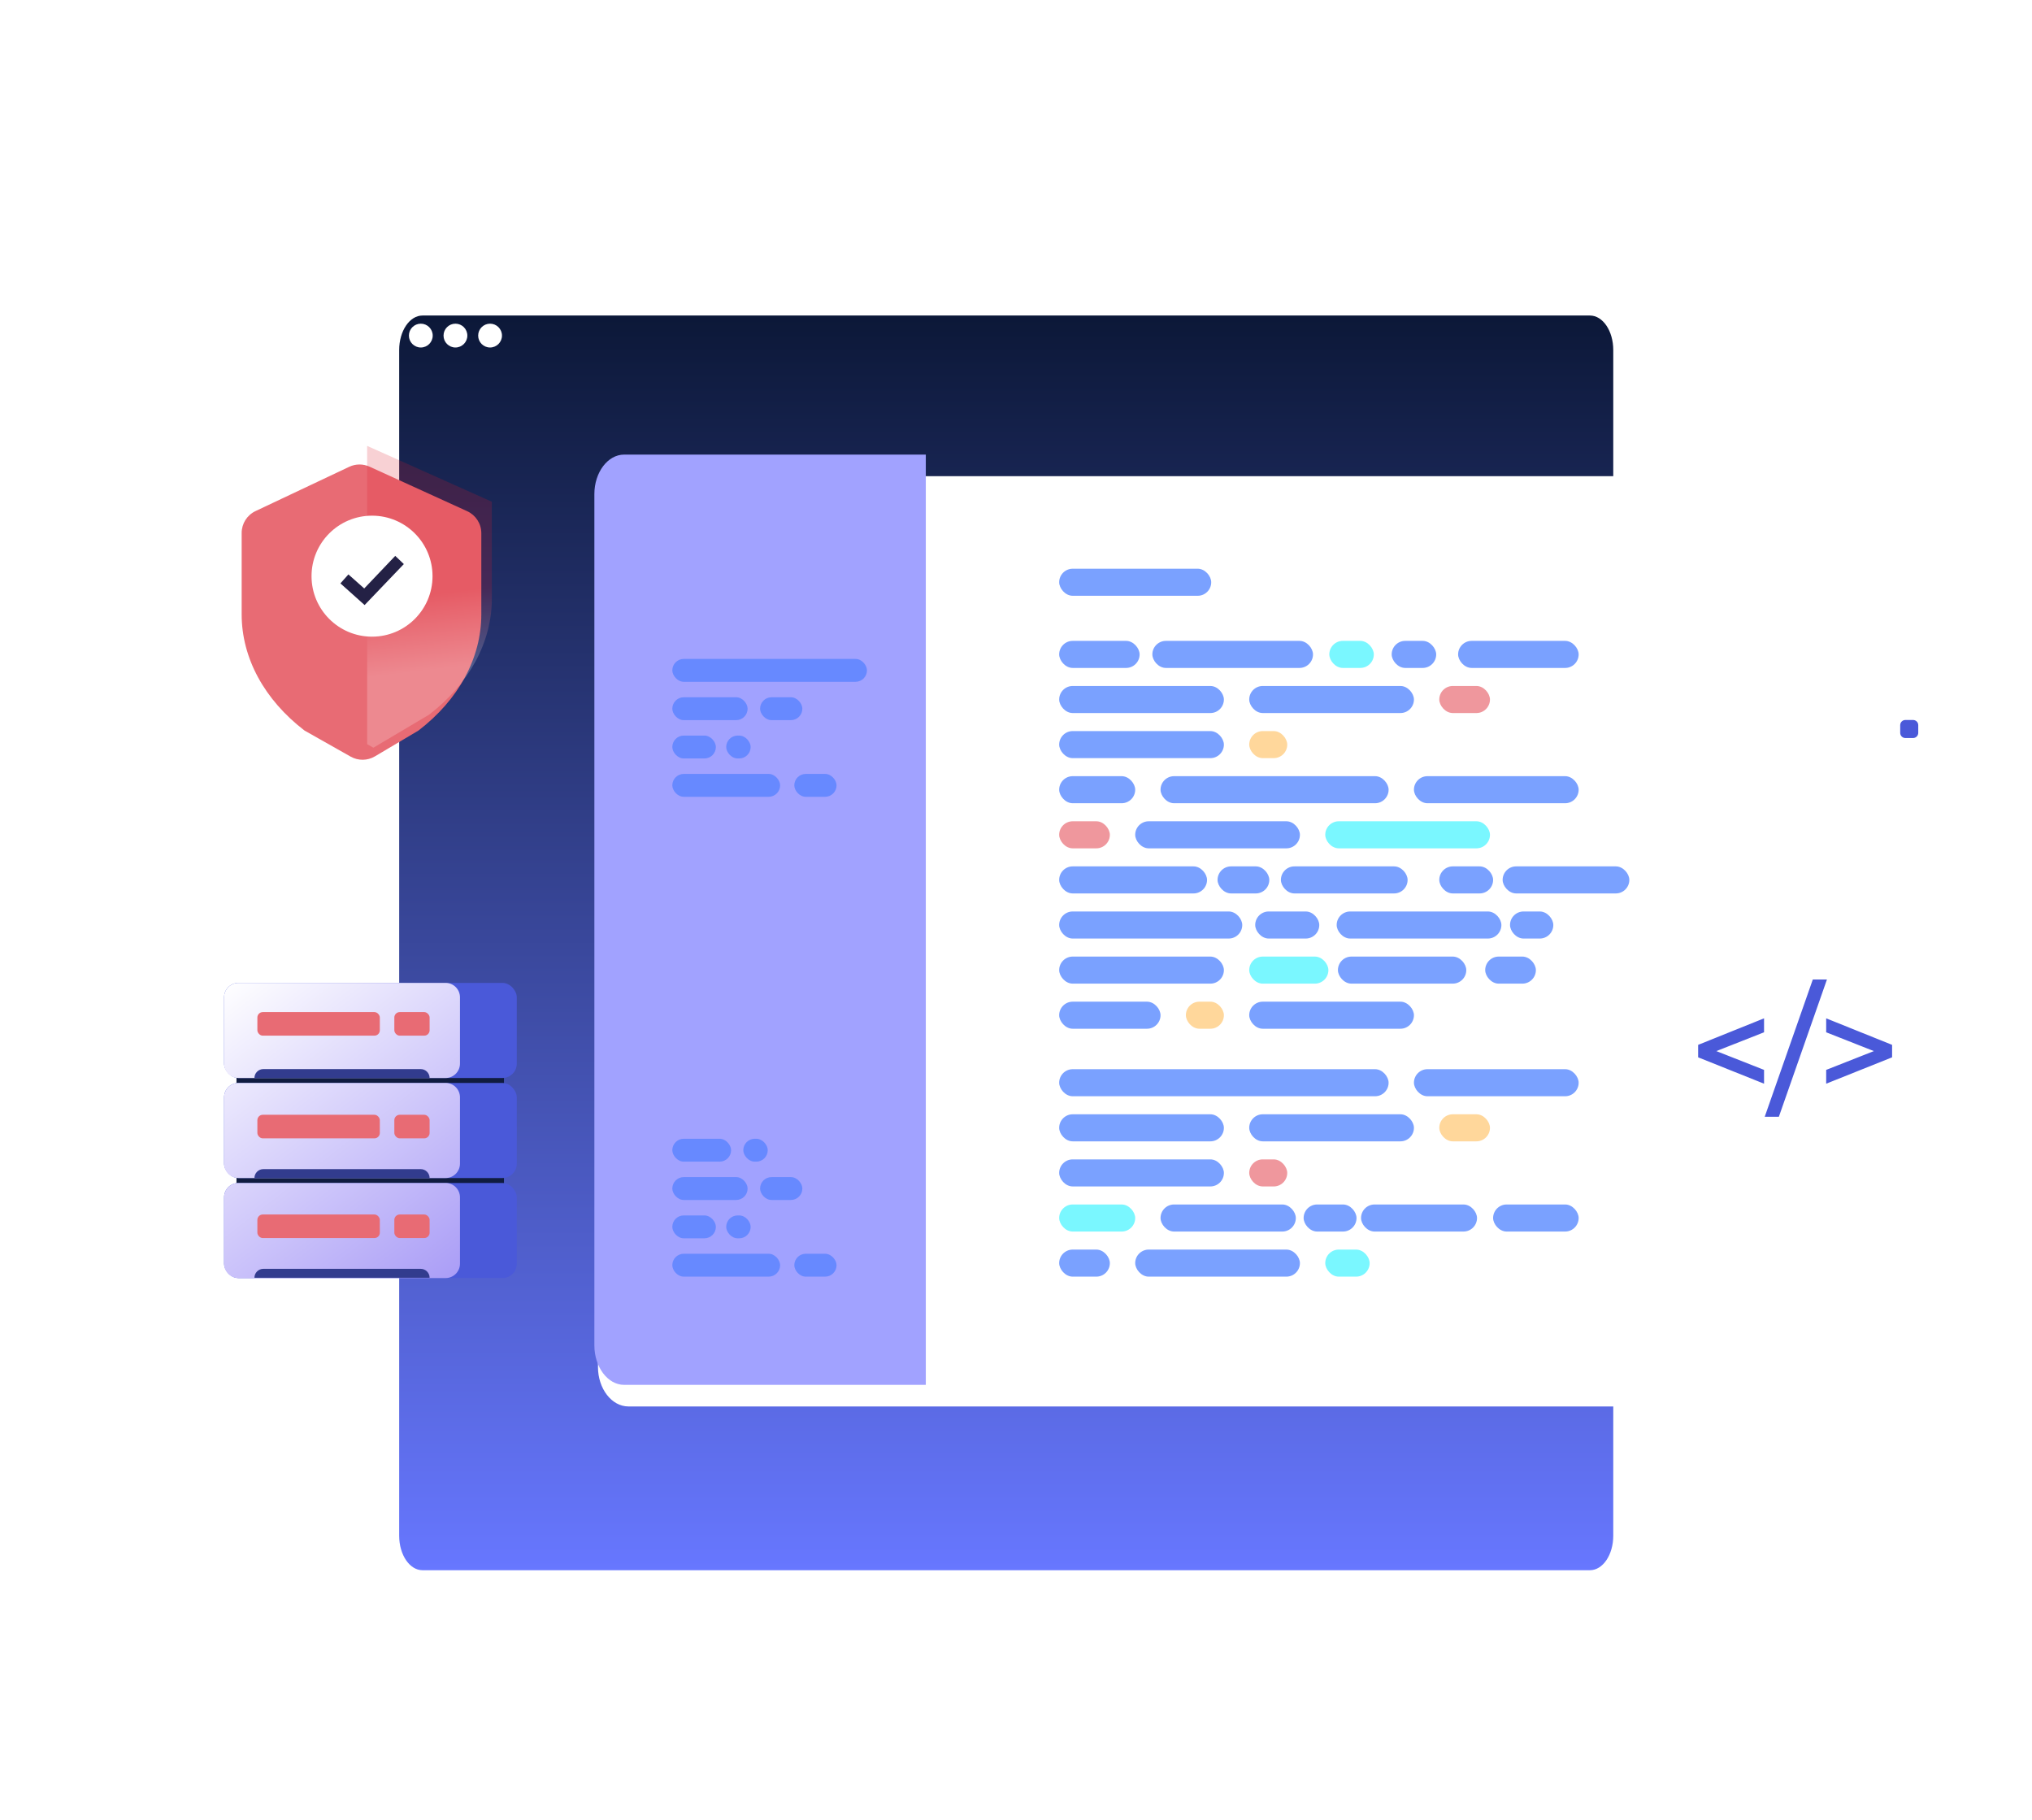 <svg width="555" height="497" viewBox="0 0 555 497" fill="none" xmlns="http://www.w3.org/2000/svg">
<g opacity="0.3">
<path d="M225.618 337.673C224.819 337.673 224.171 337.025 224.171 336.225C224.171 335.425 224.819 334.777 225.618 334.777C226.418 334.777 227.066 335.425 227.066 336.225C227.066 337.025 226.418 337.673 225.618 337.673Z" fill="white"/>
<path d="M211.141 337.672C210.342 337.672 209.693 337.024 209.693 336.224C209.693 335.425 210.342 334.776 211.141 334.776C211.941 334.776 212.589 335.425 212.589 336.224C212.589 337.024 211.941 337.672 211.141 337.672Z" fill="white"/>
<path d="M196.662 337.672C195.862 337.672 195.214 337.024 195.214 336.224C195.214 335.425 195.862 334.776 196.662 334.776C197.461 334.776 198.11 335.425 198.11 336.224C198.11 337.024 197.461 337.672 196.662 337.672Z" fill="white"/>
<path d="M182.182 337.672C181.382 337.672 180.734 337.024 180.734 336.224C180.734 335.425 181.382 334.776 182.182 334.776C182.981 334.776 183.63 335.425 183.63 336.224C183.63 337.024 182.981 337.672 182.182 337.672Z" fill="white"/>
<path d="M167.699 337.672C166.899 337.672 166.251 337.024 166.251 336.224C166.251 335.425 166.899 334.776 167.699 334.776C168.498 334.776 169.147 335.425 169.147 336.224C169.147 337.024 168.498 337.672 167.699 337.672Z" fill="white"/>
<path d="M153.22 337.672C152.421 337.672 151.772 337.024 151.772 336.224C151.772 335.425 152.421 334.776 153.22 334.776C154.02 334.776 154.668 335.425 154.668 336.224C154.668 337.024 154.02 337.672 153.22 337.672Z" fill="white"/>
<path d="M138.741 337.672C137.941 337.672 137.293 337.024 137.293 336.224C137.293 335.425 137.941 334.776 138.741 334.776C139.541 334.776 140.189 335.425 140.189 336.224C140.189 337.024 139.541 337.672 138.741 337.672Z" fill="white"/>
<path d="M124.262 337.672C123.463 337.672 122.815 337.024 122.815 336.224C122.815 335.425 123.463 334.776 124.262 334.776C125.062 334.776 125.71 335.425 125.71 336.224C125.71 337.024 125.062 337.672 124.262 337.672Z" fill="white"/>
<path d="M109.783 337.672C108.983 337.672 108.335 337.024 108.335 336.224C108.335 335.425 108.983 334.776 109.783 334.776C110.583 334.776 111.231 335.425 111.231 336.224C111.231 337.024 110.583 337.672 109.783 337.672Z" fill="white"/>
<path d="M95.303 337.672C94.503 337.672 93.855 337.024 93.855 336.224C93.855 335.425 94.503 334.776 95.303 334.776C96.102 334.776 96.751 335.425 96.751 336.224C96.751 337.024 96.102 337.672 95.303 337.672Z" fill="white"/>
<path d="M80.823 337.672C80.023 337.672 79.375 337.024 79.375 336.224C79.375 335.425 80.023 334.776 80.823 334.776C81.623 334.776 82.271 335.425 82.271 336.224C82.271 337.024 81.623 337.672 80.823 337.672Z" fill="white"/>
<path d="M66.344 337.672C65.545 337.672 64.897 337.024 64.897 336.224C64.897 335.425 65.545 334.776 66.344 334.776C67.144 334.776 67.793 335.425 67.793 336.224C67.793 337.024 67.144 337.672 66.344 337.672Z" fill="white"/>
<path d="M51.862 337.672C51.062 337.672 50.414 337.024 50.414 336.224C50.414 335.425 51.062 334.776 51.862 334.776C52.661 334.776 53.31 335.425 53.31 336.224C53.31 337.024 52.661 337.672 51.862 337.672Z" fill="white"/>
<path d="M37.385 337.672C36.586 337.672 35.937 337.024 35.937 336.224C35.937 335.425 36.586 334.776 37.385 334.776C38.185 334.776 38.833 335.425 38.833 336.224C38.833 337.024 38.185 337.672 37.385 337.672Z" fill="white"/>
<path d="M225.62 352.152C224.82 352.152 224.172 351.504 224.172 350.704C224.172 349.904 224.82 349.256 225.62 349.256C226.419 349.256 227.068 349.904 227.068 350.704C227.068 351.504 226.419 352.152 225.62 352.152Z" fill="white"/>
<path d="M211.141 352.152C210.342 352.152 209.693 351.504 209.693 350.704C209.693 349.904 210.342 349.256 211.141 349.256C211.941 349.256 212.589 349.904 212.589 350.704C212.589 351.504 211.941 352.152 211.141 352.152Z" fill="white"/>
<path d="M196.662 352.152C195.862 352.152 195.214 351.504 195.214 350.704C195.214 349.904 195.862 349.256 196.662 349.256C197.461 349.256 198.11 349.904 198.11 350.704C198.11 351.504 197.461 352.152 196.662 352.152Z" fill="white"/>
<path d="M182.182 352.152C181.382 352.152 180.734 351.504 180.734 350.704C180.734 349.904 181.382 349.256 182.182 349.256C182.981 349.256 183.63 349.904 183.63 350.704C183.63 351.504 182.981 352.152 182.182 352.152Z" fill="white"/>
<path d="M167.699 352.152C166.899 352.152 166.251 351.504 166.251 350.704C166.251 349.904 166.899 349.256 167.699 349.256C168.498 349.256 169.147 349.904 169.147 350.704C169.147 351.504 168.498 352.152 167.699 352.152Z" fill="white"/>
<path d="M153.22 352.152C152.421 352.152 151.772 351.504 151.772 350.704C151.772 349.904 152.421 349.256 153.22 349.256C154.02 349.256 154.668 349.904 154.668 350.704C154.668 351.504 154.02 352.152 153.22 352.152Z" fill="white"/>
<path d="M138.741 352.152C137.941 352.152 137.293 351.504 137.293 350.704C137.293 349.904 137.941 349.256 138.741 349.256C139.541 349.256 140.189 349.904 140.189 350.704C140.189 351.504 139.541 352.152 138.741 352.152Z" fill="white"/>
<path d="M124.263 352.152C123.463 352.152 122.815 351.504 122.815 350.704C122.815 349.904 123.463 349.256 124.263 349.256C125.062 349.256 125.71 349.904 125.71 350.704C125.71 351.504 125.062 352.152 124.263 352.152Z" fill="white"/>
<path d="M109.783 352.152C108.983 352.152 108.335 351.504 108.335 350.704C108.335 349.904 108.983 349.256 109.783 349.256C110.583 349.256 111.231 349.904 111.231 350.704C111.231 351.504 110.583 352.152 109.783 352.152Z" fill="white"/>
<path d="M95.303 352.152C94.503 352.152 93.855 351.504 93.855 350.704C93.855 349.904 94.503 349.256 95.303 349.256C96.102 349.256 96.751 349.904 96.751 350.704C96.751 351.504 96.102 352.152 95.303 352.152Z" fill="white"/>
<path d="M80.823 352.152C80.023 352.152 79.375 351.504 79.375 350.704C79.375 349.904 80.023 349.256 80.823 349.256C81.623 349.256 82.271 349.904 82.271 350.704C82.271 351.504 81.623 352.152 80.823 352.152Z" fill="white"/>
<path d="M66.344 352.152C65.545 352.152 64.897 351.504 64.897 350.704C64.897 349.904 65.545 349.256 66.344 349.256C67.144 349.256 67.793 349.904 67.793 350.704C67.793 351.504 67.144 352.152 66.344 352.152Z" fill="white"/>
<path d="M51.862 352.152C51.062 352.152 50.414 351.504 50.414 350.704C50.414 349.904 51.062 349.256 51.862 349.256C52.661 349.256 53.31 349.904 53.31 350.704C53.31 351.504 52.661 352.152 51.862 352.152Z" fill="white"/>
<path d="M37.385 352.152C36.586 352.152 35.937 351.504 35.937 350.704C35.937 349.904 36.586 349.256 37.385 349.256C38.185 349.256 38.833 349.904 38.833 350.704C38.833 351.504 38.185 352.152 37.385 352.152Z" fill="white"/>
<path d="M225.62 366.632C224.82 366.632 224.172 365.983 224.172 365.184C224.172 364.384 224.82 363.736 225.62 363.736C226.419 363.736 227.068 364.384 227.068 365.184C227.068 365.983 226.419 366.632 225.62 366.632Z" fill="white"/>
<path d="M211.141 366.632C210.342 366.632 209.693 365.983 209.693 365.184C209.693 364.384 210.342 363.736 211.141 363.736C211.941 363.736 212.589 364.384 212.589 365.184C212.589 365.983 211.941 366.632 211.141 366.632Z" fill="white"/>
<path d="M196.662 366.632C195.862 366.632 195.214 365.983 195.214 365.184C195.214 364.384 195.862 363.736 196.662 363.736C197.461 363.736 198.11 364.384 198.11 365.184C198.11 365.983 197.461 366.632 196.662 366.632Z" fill="white"/>
<path d="M182.182 366.632C181.382 366.632 180.734 365.983 180.734 365.184C180.734 364.384 181.382 363.736 182.182 363.736C182.981 363.736 183.63 364.384 183.63 365.184C183.63 365.983 182.981 366.632 182.182 366.632Z" fill="white"/>
<path d="M167.699 366.632C166.899 366.632 166.251 365.983 166.251 365.184C166.251 364.384 166.899 363.736 167.699 363.736C168.498 363.736 169.147 364.384 169.147 365.184C169.147 365.983 168.498 366.632 167.699 366.632Z" fill="white"/>
<path d="M153.22 366.632C152.421 366.632 151.772 365.983 151.772 365.184C151.772 364.384 152.421 363.736 153.22 363.736C154.02 363.736 154.668 364.384 154.668 365.184C154.668 365.983 154.02 366.632 153.22 366.632Z" fill="white"/>
<path d="M138.741 366.632C137.941 366.632 137.293 365.983 137.293 365.184C137.293 364.384 137.941 363.736 138.741 363.736C139.541 363.736 140.189 364.384 140.189 365.184C140.189 365.983 139.541 366.632 138.741 366.632Z" fill="white"/>
<path d="M124.263 366.632C123.463 366.632 122.815 365.983 122.815 365.184C122.815 364.384 123.463 363.736 124.263 363.736C125.062 363.736 125.71 364.384 125.71 365.184C125.71 365.983 125.062 366.632 124.263 366.632Z" fill="white"/>
<path d="M109.783 366.632C108.983 366.632 108.335 365.983 108.335 365.184C108.335 364.384 108.983 363.736 109.783 363.736C110.583 363.736 111.231 364.384 111.231 365.184C111.231 365.983 110.583 366.632 109.783 366.632Z" fill="white"/>
<path d="M95.303 366.632C94.503 366.632 93.855 365.983 93.855 365.184C93.855 364.384 94.503 363.736 95.303 363.736C96.102 363.736 96.751 364.384 96.751 365.184C96.751 365.983 96.102 366.632 95.303 366.632Z" fill="white"/>
<path d="M80.823 366.632C80.023 366.632 79.375 365.983 79.375 365.184C79.375 364.384 80.023 363.736 80.823 363.736C81.623 363.736 82.271 364.384 82.271 365.184C82.271 365.983 81.623 366.632 80.823 366.632Z" fill="white"/>
<path d="M66.344 366.632C65.545 366.632 64.897 365.983 64.897 365.184C64.897 364.384 65.545 363.736 66.344 363.736C67.144 363.736 67.793 364.384 67.793 365.184C67.793 365.983 67.144 366.632 66.344 366.632Z" fill="white"/>
<path d="M51.862 366.632C51.062 366.632 50.414 365.983 50.414 365.184C50.414 364.384 51.062 363.736 51.862 363.736C52.661 363.736 53.31 364.384 53.31 365.184C53.31 365.983 52.661 366.632 51.862 366.632Z" fill="white"/>
<path d="M37.385 366.632C36.586 366.632 35.937 365.983 35.937 365.184C35.937 364.384 36.586 363.736 37.385 363.736C38.185 363.736 38.833 364.384 38.833 365.184C38.833 365.983 38.185 366.632 37.385 366.632Z" fill="white"/>
<path d="M225.62 381.111C224.82 381.111 224.172 380.463 224.172 379.663C224.172 378.864 224.82 378.215 225.62 378.215C226.419 378.215 227.068 378.864 227.068 379.663C227.068 380.463 226.419 381.111 225.62 381.111Z" fill="white"/>
<path d="M211.141 381.111C210.342 381.111 209.693 380.463 209.693 379.663C209.693 378.864 210.342 378.215 211.141 378.215C211.941 378.215 212.589 378.864 212.589 379.663C212.589 380.463 211.941 381.111 211.141 381.111Z" fill="white"/>
<path d="M196.662 381.111C195.862 381.111 195.214 380.463 195.214 379.663C195.214 378.864 195.862 378.215 196.662 378.215C197.461 378.215 198.11 378.864 198.11 379.663C198.11 380.463 197.461 381.111 196.662 381.111Z" fill="white"/>
<path d="M182.182 381.111C181.382 381.111 180.734 380.463 180.734 379.663C180.734 378.864 181.382 378.215 182.182 378.215C182.981 378.215 183.63 378.864 183.63 379.663C183.63 380.463 182.981 381.111 182.182 381.111Z" fill="white"/>
<path d="M167.699 381.111C166.899 381.111 166.251 380.463 166.251 379.663C166.251 378.864 166.899 378.215 167.699 378.215C168.498 378.215 169.147 378.864 169.147 379.663C169.147 380.463 168.498 381.111 167.699 381.111Z" fill="white"/>
<path d="M153.22 381.111C152.421 381.111 151.772 380.463 151.772 379.663C151.772 378.864 152.421 378.215 153.22 378.215C154.02 378.215 154.668 378.864 154.668 379.663C154.668 380.463 154.02 381.111 153.22 381.111Z" fill="white"/>
<path d="M138.741 381.111C137.941 381.111 137.293 380.463 137.293 379.663C137.293 378.864 137.941 378.215 138.741 378.215C139.541 378.215 140.189 378.864 140.189 379.663C140.189 380.463 139.541 381.111 138.741 381.111Z" fill="white"/>
<path d="M124.263 381.111C123.463 381.111 122.815 380.463 122.815 379.663C122.815 378.864 123.463 378.215 124.263 378.215C125.062 378.215 125.71 378.864 125.71 379.663C125.71 380.463 125.062 381.111 124.263 381.111Z" fill="white"/>
<path d="M109.783 381.111C108.983 381.111 108.335 380.463 108.335 379.663C108.335 378.864 108.983 378.215 109.783 378.215C110.583 378.215 111.231 378.864 111.231 379.663C111.231 380.463 110.583 381.111 109.783 381.111Z" fill="white"/>
<path d="M95.303 381.113C94.503 381.113 93.855 380.465 93.855 379.665C93.855 378.865 94.503 378.217 95.303 378.217C96.102 378.217 96.751 378.865 96.751 379.665C96.751 380.465 96.102 381.113 95.303 381.113Z" fill="white"/>
<path d="M80.823 381.113C80.023 381.113 79.375 380.465 79.375 379.665C79.375 378.865 80.023 378.217 80.823 378.217C81.623 378.217 82.271 378.865 82.271 379.665C82.271 380.465 81.623 381.113 80.823 381.113Z" fill="white"/>
<path d="M66.344 381.113C65.545 381.113 64.897 380.465 64.897 379.665C64.897 378.865 65.545 378.217 66.344 378.217C67.144 378.217 67.793 378.865 67.793 379.665C67.793 380.465 67.144 381.113 66.344 381.113Z" fill="white"/>
<path d="M51.862 381.113C51.062 381.113 50.414 380.465 50.414 379.665C50.414 378.865 51.062 378.217 51.862 378.217C52.661 378.217 53.31 378.865 53.31 379.665C53.31 380.465 52.661 381.113 51.862 381.113Z" fill="white"/>
<path d="M37.385 381.113C36.586 381.113 35.937 380.465 35.937 379.665C35.937 378.865 36.586 378.217 37.385 378.217C38.185 378.217 38.833 378.865 38.833 379.665C38.833 380.465 38.185 381.113 37.385 381.113Z" fill="white"/>
<path d="M225.62 395.591C224.82 395.591 224.172 394.943 224.172 394.144C224.172 393.344 224.82 392.696 225.62 392.696C226.419 392.696 227.068 393.344 227.068 394.144C227.068 394.943 226.419 395.591 225.62 395.591Z" fill="white"/>
<path d="M211.141 395.591C210.342 395.591 209.693 394.943 209.693 394.144C209.693 393.344 210.342 392.696 211.141 392.696C211.941 392.696 212.589 393.344 212.589 394.144C212.589 394.943 211.941 395.591 211.141 395.591Z" fill="white"/>
<path d="M196.662 395.591C195.862 395.591 195.214 394.943 195.214 394.144C195.214 393.344 195.862 392.696 196.662 392.696C197.461 392.696 198.11 393.344 198.11 394.144C198.11 394.943 197.461 395.591 196.662 395.591Z" fill="white"/>
<path d="M182.182 395.591C181.382 395.591 180.734 394.943 180.734 394.144C180.734 393.344 181.382 392.696 182.182 392.696C182.981 392.696 183.63 393.344 183.63 394.144C183.63 394.943 182.981 395.591 182.182 395.591Z" fill="white"/>
<path d="M167.699 395.591C166.899 395.591 166.251 394.943 166.251 394.144C166.251 393.344 166.899 392.696 167.699 392.696C168.498 392.696 169.147 393.344 169.147 394.144C169.147 394.943 168.498 395.591 167.699 395.591Z" fill="white"/>
<path d="M153.22 395.591C152.421 395.591 151.772 394.943 151.772 394.144C151.772 393.344 152.421 392.696 153.22 392.696C154.02 392.696 154.668 393.344 154.668 394.144C154.668 394.943 154.02 395.591 153.22 395.591Z" fill="white"/>
<path d="M138.741 395.591C137.941 395.591 137.293 394.943 137.293 394.144C137.293 393.344 137.941 392.696 138.741 392.696C139.541 392.696 140.189 393.344 140.189 394.144C140.189 394.943 139.541 395.591 138.741 395.591Z" fill="white"/>
<path d="M124.263 395.591C123.463 395.591 122.815 394.943 122.815 394.144C122.815 393.344 123.463 392.696 124.263 392.696C125.062 392.696 125.71 393.344 125.71 394.144C125.71 394.943 125.062 395.591 124.263 395.591Z" fill="white"/>
<path d="M109.783 395.591C108.983 395.591 108.335 394.943 108.335 394.144C108.335 393.344 108.983 392.696 109.783 392.696C110.583 392.696 111.231 393.344 111.231 394.144C111.231 394.943 110.583 395.591 109.783 395.591Z" fill="white"/>
<path d="M95.303 395.591C94.503 395.591 93.855 394.943 93.855 394.144C93.855 393.344 94.503 392.696 95.303 392.696C96.102 392.696 96.751 393.344 96.751 394.144C96.751 394.943 96.102 395.591 95.303 395.591Z" fill="white"/>
<path d="M80.823 395.591C80.023 395.591 79.375 394.943 79.375 394.144C79.375 393.344 80.023 392.696 80.823 392.696C81.623 392.696 82.271 393.344 82.271 394.144C82.271 394.943 81.623 395.591 80.823 395.591Z" fill="white"/>
<path d="M66.344 395.591C65.545 395.591 64.897 394.943 64.897 394.144C64.897 393.344 65.545 392.696 66.344 392.696C67.144 392.696 67.793 393.344 67.793 394.144C67.793 394.943 67.144 395.591 66.344 395.591Z" fill="white"/>
<path d="M51.862 395.591C51.062 395.591 50.414 394.943 50.414 394.144C50.414 393.344 51.062 392.696 51.862 392.696C52.661 392.696 53.31 393.344 53.31 394.144C53.31 394.943 52.661 395.591 51.862 395.591Z" fill="white"/>
<path d="M37.385 395.591C36.586 395.591 35.937 394.943 35.937 394.144C35.937 393.344 36.586 392.696 37.385 392.696C38.185 392.696 38.833 393.344 38.833 394.144C38.833 394.943 38.185 395.591 37.385 395.591Z" fill="white"/>
<path d="M225.62 410.071C224.82 410.071 224.172 409.423 224.172 408.623C224.172 407.823 224.82 407.175 225.62 407.175C226.419 407.175 227.068 407.823 227.068 408.623C227.068 409.423 226.419 410.071 225.62 410.071Z" fill="white"/>
<path d="M211.141 410.071C210.342 410.071 209.693 409.423 209.693 408.623C209.693 407.823 210.342 407.175 211.141 407.175C211.941 407.175 212.589 407.823 212.589 408.623C212.589 409.423 211.941 410.071 211.141 410.071Z" fill="white"/>
<path d="M196.662 410.071C195.862 410.071 195.214 409.423 195.214 408.623C195.214 407.823 195.862 407.175 196.662 407.175C197.461 407.175 198.11 407.823 198.11 408.623C198.11 409.423 197.461 410.071 196.662 410.071Z" fill="white"/>
<path d="M182.182 410.071C181.382 410.071 180.734 409.423 180.734 408.623C180.734 407.823 181.382 407.175 182.182 407.175C182.981 407.175 183.63 407.823 183.63 408.623C183.63 409.423 182.981 410.071 182.182 410.071Z" fill="white"/>
<path d="M167.699 410.071C166.899 410.071 166.251 409.422 166.251 408.623C166.251 407.823 166.899 407.175 167.699 407.175C168.498 407.175 169.147 407.823 169.147 408.623C169.147 409.422 168.498 410.071 167.699 410.071Z" fill="white"/>
<path d="M153.22 410.071C152.421 410.071 151.772 409.423 151.772 408.623C151.772 407.823 152.421 407.175 153.22 407.175C154.02 407.175 154.668 407.823 154.668 408.623C154.668 409.423 154.02 410.071 153.22 410.071Z" fill="white"/>
<path d="M138.741 410.071C137.941 410.071 137.293 409.423 137.293 408.623C137.293 407.823 137.941 407.175 138.741 407.175C139.541 407.175 140.189 407.823 140.189 408.623C140.189 409.423 139.541 410.071 138.741 410.071Z" fill="white"/>
<path d="M124.263 410.071C123.463 410.071 122.815 409.423 122.815 408.623C122.815 407.823 123.463 407.175 124.263 407.175C125.062 407.175 125.71 407.823 125.71 408.623C125.71 409.423 125.062 410.071 124.263 410.071Z" fill="white"/>
<path d="M109.783 410.071C108.983 410.071 108.335 409.423 108.335 408.623C108.335 407.823 108.983 407.175 109.783 407.175C110.583 407.175 111.231 407.823 111.231 408.623C111.231 409.423 110.583 410.071 109.783 410.071Z" fill="white"/>
<path d="M95.303 410.071C94.503 410.071 93.855 409.423 93.855 408.623C93.855 407.823 94.503 407.175 95.303 407.175C96.102 407.175 96.751 407.823 96.751 408.623C96.751 409.423 96.102 410.071 95.303 410.071Z" fill="white"/>
<path d="M80.823 410.071C80.023 410.071 79.375 409.423 79.375 408.623C79.375 407.823 80.023 407.175 80.823 407.175C81.623 407.175 82.271 407.823 82.271 408.623C82.271 409.423 81.623 410.071 80.823 410.071Z" fill="white"/>
<path d="M66.344 410.071C65.544 410.071 64.895 409.423 64.895 408.623C64.895 407.823 65.544 407.175 66.344 407.175C67.143 407.175 67.791 407.823 67.791 408.623C67.791 409.423 67.143 410.071 66.344 410.071Z" fill="white"/>
<path d="M51.862 410.071C51.062 410.071 50.414 409.423 50.414 408.623C50.414 407.823 51.062 407.175 51.862 407.175C52.661 407.175 53.31 407.823 53.31 408.623C53.31 409.423 52.661 410.071 51.862 410.071Z" fill="white"/>
<path d="M37.385 410.071C36.586 410.071 35.937 409.423 35.937 408.623C35.937 407.823 36.586 407.175 37.385 407.175C38.185 407.175 38.833 407.823 38.833 408.623C38.833 409.423 38.185 410.071 37.385 410.071Z" fill="white"/>
<path d="M225.62 424.55C224.82 424.55 224.172 423.901 224.172 423.102C224.172 422.302 224.82 421.654 225.62 421.654C226.419 421.654 227.068 422.302 227.068 423.102C227.068 423.901 226.419 424.55 225.62 424.55Z" fill="white"/>
<path d="M211.141 424.55C210.342 424.55 209.693 423.901 209.693 423.102C209.693 422.302 210.342 421.654 211.141 421.654C211.941 421.654 212.589 422.302 212.589 423.102C212.589 423.901 211.941 424.55 211.141 424.55Z" fill="white"/>
<path d="M196.662 424.55C195.862 424.55 195.214 423.901 195.214 423.102C195.214 422.302 195.862 421.654 196.662 421.654C197.461 421.654 198.11 422.302 198.11 423.102C198.11 423.901 197.461 424.55 196.662 424.55Z" fill="white"/>
<path d="M182.182 424.55C181.382 424.55 180.734 423.901 180.734 423.102C180.734 422.302 181.382 421.654 182.182 421.654C182.981 421.654 183.63 422.302 183.63 423.102C183.63 423.901 182.981 424.55 182.182 424.55Z" fill="white"/>
<path d="M167.699 424.549C166.899 424.549 166.251 423.901 166.251 423.101C166.251 422.302 166.899 421.653 167.699 421.653C168.498 421.653 169.147 422.302 169.147 423.101C169.147 423.901 168.498 424.549 167.699 424.549Z" fill="white"/>
<path d="M153.22 424.55C152.421 424.55 151.772 423.901 151.772 423.102C151.772 422.302 152.421 421.654 153.22 421.654C154.02 421.654 154.668 422.302 154.668 423.102C154.668 423.901 154.02 424.55 153.22 424.55Z" fill="white"/>
<path d="M138.741 424.55C137.941 424.55 137.293 423.901 137.293 423.102C137.293 422.302 137.941 421.654 138.741 421.654C139.541 421.654 140.189 422.302 140.189 423.102C140.189 423.901 139.541 424.55 138.741 424.55Z" fill="white"/>
<path d="M124.263 424.55C123.463 424.55 122.815 423.901 122.815 423.102C122.815 422.302 123.463 421.654 124.263 421.654C125.062 421.654 125.71 422.302 125.71 423.102C125.71 423.901 125.062 424.55 124.263 424.55Z" fill="white"/>
<path d="M109.783 424.55C108.983 424.55 108.335 423.901 108.335 423.102C108.335 422.302 108.983 421.654 109.783 421.654C110.583 421.654 111.231 422.302 111.231 423.102C111.231 423.901 110.583 424.55 109.783 424.55Z" fill="white"/>
<path d="M95.303 424.55C94.503 424.55 93.855 423.901 93.855 423.102C93.855 422.302 94.503 421.654 95.303 421.654C96.102 421.654 96.751 422.302 96.751 423.102C96.751 423.901 96.102 424.55 95.303 424.55Z" fill="white"/>
<path d="M80.823 424.55C80.023 424.55 79.375 423.901 79.375 423.102C79.375 422.302 80.023 421.654 80.823 421.654C81.623 421.654 82.271 422.302 82.271 423.102C82.271 423.901 81.623 424.55 80.823 424.55Z" fill="white"/>
<path d="M66.344 424.55C65.544 424.55 64.895 423.901 64.895 423.102C64.895 422.302 65.544 421.654 66.344 421.654C67.143 421.654 67.791 422.302 67.791 423.102C67.791 423.901 67.143 424.55 66.344 424.55Z" fill="white"/>
<path d="M51.862 424.55C51.062 424.55 50.414 423.901 50.414 423.102C50.414 422.302 51.062 421.654 51.862 421.654C52.661 421.654 53.31 422.302 53.31 423.102C53.31 423.901 52.661 424.55 51.862 424.55Z" fill="white"/>
<path d="M37.385 424.549C36.586 424.549 35.937 423.901 35.937 423.102C35.937 422.302 36.586 421.654 37.385 421.654C38.185 421.654 38.833 422.302 38.833 423.102C38.833 423.901 38.185 424.549 37.385 424.549Z" fill="white"/>
<path d="M225.62 439.029C224.82 439.029 224.172 438.381 224.172 437.581C224.172 436.782 224.82 436.133 225.62 436.133C226.419 436.133 227.068 436.782 227.068 437.581C227.068 438.381 226.419 439.029 225.62 439.029Z" fill="white"/>
<path d="M211.141 439.029C210.342 439.029 209.693 438.381 209.693 437.581C209.693 436.782 210.342 436.133 211.141 436.133C211.941 436.133 212.589 436.782 212.589 437.581C212.589 438.381 211.941 439.029 211.141 439.029Z" fill="white"/>
<path d="M196.662 439.029C195.862 439.029 195.214 438.381 195.214 437.581C195.214 436.782 195.862 436.133 196.662 436.133C197.461 436.133 198.11 436.782 198.11 437.581C198.11 438.381 197.461 439.029 196.662 439.029Z" fill="white"/>
<path d="M182.182 439.029C181.382 439.029 180.734 438.381 180.734 437.581C180.734 436.782 181.382 436.133 182.182 436.133C182.981 436.133 183.63 436.782 183.63 437.581C183.63 438.381 182.981 439.029 182.182 439.029Z" fill="white"/>
<path d="M167.699 439.029C166.899 439.029 166.251 438.381 166.251 437.581C166.251 436.782 166.899 436.133 167.699 436.133C168.498 436.133 169.147 436.782 169.147 437.581C169.147 438.381 168.498 439.029 167.699 439.029Z" fill="white"/>
<path d="M153.22 439.029C152.421 439.029 151.772 438.381 151.772 437.581C151.772 436.782 152.421 436.133 153.22 436.133C154.02 436.133 154.668 436.782 154.668 437.581C154.668 438.381 154.02 439.029 153.22 439.029Z" fill="white"/>
<path d="M138.741 439.029C137.941 439.029 137.293 438.381 137.293 437.581C137.293 436.782 137.941 436.133 138.741 436.133C139.541 436.133 140.189 436.782 140.189 437.581C140.189 438.381 139.541 439.029 138.741 439.029Z" fill="white"/>
<path d="M124.263 439.029C123.463 439.029 122.815 438.381 122.815 437.581C122.815 436.782 123.463 436.133 124.263 436.133C125.062 436.133 125.71 436.782 125.71 437.581C125.71 438.381 125.062 439.029 124.263 439.029Z" fill="white"/>
<path d="M109.783 439.029C108.983 439.029 108.335 438.381 108.335 437.581C108.335 436.782 108.983 436.133 109.783 436.133C110.583 436.133 111.231 436.782 111.231 437.581C111.231 438.381 110.583 439.029 109.783 439.029Z" fill="white"/>
<path d="M95.303 439.029C94.503 439.029 93.855 438.381 93.855 437.581C93.855 436.782 94.503 436.133 95.303 436.133C96.102 436.133 96.751 436.782 96.751 437.581C96.751 438.381 96.102 439.029 95.303 439.029Z" fill="white"/>
<path d="M80.823 439.029C80.023 439.029 79.375 438.381 79.375 437.581C79.375 436.782 80.023 436.133 80.823 436.133C81.623 436.133 82.271 436.782 82.271 437.581C82.271 438.381 81.623 439.029 80.823 439.029Z" fill="white"/>
<path d="M66.344 439.029C65.545 439.029 64.897 438.381 64.897 437.581C64.897 436.782 65.545 436.133 66.344 436.133C67.144 436.133 67.793 436.782 67.793 437.581C67.793 438.381 67.144 439.029 66.344 439.029Z" fill="white"/>
<path d="M51.862 439.029C51.062 439.029 50.414 438.381 50.414 437.581C50.414 436.782 51.062 436.133 51.862 436.133C52.661 436.133 53.31 436.782 53.31 437.581C53.31 438.381 52.661 439.029 51.862 439.029Z" fill="white"/>
<path d="M37.385 439.029C36.586 439.029 35.937 438.381 35.937 437.581C35.937 436.782 36.586 436.133 37.385 436.133C38.185 436.133 38.833 436.782 38.833 437.581C38.833 438.381 38.185 439.029 37.385 439.029Z" fill="white"/>
<path d="M225.62 453.509C224.82 453.509 224.172 452.861 224.172 452.061C224.172 451.262 224.82 450.614 225.62 450.614C226.419 450.614 227.068 451.262 227.068 452.061C227.068 452.861 226.419 453.509 225.62 453.509Z" fill="white"/>
<path d="M211.141 453.509C210.342 453.509 209.693 452.861 209.693 452.061C209.693 451.262 210.342 450.614 211.141 450.614C211.941 450.614 212.589 451.262 212.589 452.061C212.589 452.861 211.941 453.509 211.141 453.509Z" fill="white"/>
<path d="M196.662 453.509C195.862 453.509 195.214 452.861 195.214 452.061C195.214 451.262 195.862 450.614 196.662 450.614C197.461 450.614 198.11 451.262 198.11 452.061C198.11 452.861 197.461 453.509 196.662 453.509Z" fill="white"/>
<path d="M182.182 453.509C181.382 453.509 180.734 452.861 180.734 452.061C180.734 451.262 181.382 450.614 182.182 450.614C182.981 450.614 183.63 451.262 183.63 452.061C183.63 452.861 182.981 453.509 182.182 453.509Z" fill="white"/>
<path d="M167.699 453.509C166.899 453.509 166.251 452.861 166.251 452.061C166.251 451.262 166.899 450.614 167.699 450.614C168.498 450.614 169.147 451.262 169.147 452.061C169.147 452.861 168.498 453.509 167.699 453.509Z" fill="white"/>
<path d="M153.22 453.509C152.421 453.509 151.772 452.861 151.772 452.061C151.772 451.261 152.421 450.613 153.22 450.613C154.02 450.613 154.668 451.261 154.668 452.061C154.668 452.861 154.02 453.509 153.22 453.509Z" fill="white"/>
<path d="M138.741 453.509C137.941 453.509 137.293 452.861 137.293 452.061C137.293 451.261 137.941 450.613 138.741 450.613C139.541 450.613 140.189 451.261 140.189 452.061C140.189 452.861 139.541 453.509 138.741 453.509Z" fill="white"/>
<path d="M124.263 453.509C123.463 453.509 122.815 452.861 122.815 452.061C122.815 451.262 123.463 450.614 124.263 450.614C125.062 450.614 125.71 451.262 125.71 452.061C125.71 452.861 125.062 453.509 124.263 453.509Z" fill="white"/>
<path d="M109.783 453.509C108.983 453.509 108.335 452.861 108.335 452.061C108.335 451.262 108.983 450.614 109.783 450.614C110.583 450.614 111.231 451.262 111.231 452.061C111.231 452.861 110.583 453.509 109.783 453.509Z" fill="white"/>
<path d="M95.303 453.509C94.503 453.509 93.855 452.861 93.855 452.061C93.855 451.262 94.503 450.614 95.303 450.614C96.102 450.614 96.751 451.262 96.751 452.061C96.751 452.861 96.102 453.509 95.303 453.509Z" fill="white"/>
<path d="M80.823 453.509C80.023 453.509 79.375 452.861 79.375 452.061C79.375 451.262 80.023 450.614 80.823 450.614C81.623 450.614 82.271 451.262 82.271 452.061C82.271 452.861 81.623 453.509 80.823 453.509Z" fill="white"/>
<path d="M66.344 453.509C65.545 453.509 64.897 452.861 64.897 452.061C64.897 451.261 65.545 450.613 66.344 450.613C67.144 450.613 67.793 451.261 67.793 452.061C67.793 452.861 67.144 453.509 66.344 453.509Z" fill="white"/>
<path d="M51.862 453.509C51.062 453.509 50.414 452.861 50.414 452.061C50.414 451.261 51.062 450.613 51.862 450.613C52.661 450.613 53.31 451.261 53.31 452.061C53.31 452.861 52.661 453.509 51.862 453.509Z" fill="white"/>
<path d="M37.385 453.509C36.586 453.509 35.937 452.861 35.937 452.061C35.937 451.262 36.586 450.614 37.385 450.614C38.185 450.614 38.833 451.262 38.833 452.061C38.833 452.861 38.185 453.509 37.385 453.509Z" fill="white"/>
<path d="M225.62 467.989C224.82 467.989 224.172 467.341 224.172 466.541C224.172 465.741 224.82 465.093 225.62 465.093C226.419 465.093 227.068 465.741 227.068 466.541C227.068 467.341 226.419 467.989 225.62 467.989Z" fill="white"/>
<path d="M211.141 467.989C210.342 467.989 209.693 467.341 209.693 466.541C209.693 465.741 210.342 465.093 211.141 465.093C211.941 465.093 212.589 465.741 212.589 466.541C212.589 467.341 211.941 467.989 211.141 467.989Z" fill="white"/>
<path d="M196.662 467.989C195.862 467.989 195.214 467.341 195.214 466.541C195.214 465.741 195.862 465.093 196.662 465.093C197.461 465.093 198.11 465.741 198.11 466.541C198.11 467.341 197.461 467.989 196.662 467.989Z" fill="white"/>
<path d="M182.182 467.989C181.382 467.989 180.734 467.341 180.734 466.541C180.734 465.741 181.382 465.093 182.182 465.093C182.981 465.093 183.63 465.741 183.63 466.541C183.63 467.341 182.981 467.989 182.182 467.989Z" fill="white"/>
<path d="M167.699 467.989C166.899 467.989 166.251 467.341 166.251 466.541C166.251 465.741 166.899 465.093 167.699 465.093C168.498 465.093 169.147 465.741 169.147 466.541C169.147 467.341 168.498 467.989 167.699 467.989Z" fill="white"/>
<path d="M153.22 467.989C152.421 467.989 151.772 467.341 151.772 466.541C151.772 465.741 152.421 465.093 153.22 465.093C154.02 465.093 154.668 465.741 154.668 466.541C154.668 467.341 154.02 467.989 153.22 467.989Z" fill="white"/>
<path d="M138.741 467.989C137.941 467.989 137.293 467.341 137.293 466.541C137.293 465.741 137.941 465.093 138.741 465.093C139.541 465.093 140.189 465.741 140.189 466.541C140.189 467.341 139.541 467.989 138.741 467.989Z" fill="white"/>
<path d="M124.263 467.989C123.463 467.989 122.815 467.341 122.815 466.541C122.815 465.741 123.463 465.093 124.263 465.093C125.062 465.093 125.71 465.741 125.71 466.541C125.71 467.341 125.062 467.989 124.263 467.989Z" fill="white"/>
<path d="M109.783 467.989C108.983 467.989 108.335 467.341 108.335 466.541C108.335 465.741 108.983 465.093 109.783 465.093C110.583 465.093 111.231 465.741 111.231 466.541C111.231 467.341 110.583 467.989 109.783 467.989Z" fill="white"/>
<path d="M95.303 467.989C94.503 467.989 93.855 467.341 93.855 466.541C93.855 465.741 94.503 465.093 95.303 465.093C96.102 465.093 96.751 465.741 96.751 466.541C96.751 467.341 96.102 467.989 95.303 467.989Z" fill="white"/>
<path d="M80.823 467.989C80.023 467.989 79.375 467.341 79.375 466.541C79.375 465.741 80.023 465.093 80.823 465.093C81.623 465.093 82.271 465.741 82.271 466.541C82.271 467.341 81.623 467.989 80.823 467.989Z" fill="white"/>
<path d="M66.344 467.989C65.545 467.989 64.897 467.341 64.897 466.541C64.897 465.741 65.545 465.093 66.344 465.093C67.144 465.093 67.793 465.741 67.793 466.541C67.793 467.341 67.144 467.989 66.344 467.989Z" fill="white"/>
<path d="M51.862 467.989C51.062 467.989 50.414 467.341 50.414 466.541C50.414 465.741 51.062 465.093 51.862 465.093C52.661 465.093 53.31 465.741 53.31 466.541C53.31 467.341 52.661 467.989 51.862 467.989Z" fill="white"/>
<path d="M37.385 467.989C36.586 467.989 35.937 467.341 35.937 466.541C35.937 465.741 36.586 465.093 37.385 465.093C38.185 465.093 38.833 465.741 38.833 466.541C38.833 467.341 38.185 467.989 37.385 467.989Z" fill="white"/>
<path d="M225.62 482.469C224.82 482.469 224.172 481.821 224.172 481.021C224.172 480.221 224.82 479.573 225.62 479.573C226.419 479.573 227.068 480.221 227.068 481.021C227.068 481.821 226.419 482.469 225.62 482.469Z" fill="white"/>
<path d="M211.141 482.469C210.342 482.469 209.693 481.821 209.693 481.021C209.693 480.221 210.342 479.573 211.141 479.573C211.941 479.573 212.589 480.221 212.589 481.021C212.589 481.821 211.941 482.469 211.141 482.469Z" fill="white"/>
<path d="M196.662 482.469C195.862 482.469 195.214 481.821 195.214 481.021C195.214 480.221 195.862 479.573 196.662 479.573C197.461 479.573 198.11 480.221 198.11 481.021C198.11 481.821 197.461 482.469 196.662 482.469Z" fill="white"/>
<path d="M182.182 482.469C181.382 482.469 180.734 481.821 180.734 481.021C180.734 480.221 181.382 479.573 182.182 479.573C182.981 479.573 183.63 480.221 183.63 481.021C183.63 481.821 182.981 482.469 182.182 482.469Z" fill="white"/>
<path d="M167.699 482.468C166.899 482.468 166.251 481.82 166.251 481.02C166.251 480.221 166.899 479.573 167.699 479.573C168.498 479.573 169.147 480.221 169.147 481.02C169.147 481.82 168.498 482.468 167.699 482.468Z" fill="white"/>
<path d="M153.22 482.469C152.421 482.469 151.772 481.821 151.772 481.021C151.772 480.221 152.421 479.573 153.22 479.573C154.02 479.573 154.668 480.221 154.668 481.021C154.668 481.821 154.02 482.469 153.22 482.469Z" fill="white"/>
<path d="M138.741 482.469C137.941 482.469 137.293 481.821 137.293 481.021C137.293 480.221 137.941 479.573 138.741 479.573C139.541 479.573 140.189 480.221 140.189 481.021C140.189 481.821 139.541 482.469 138.741 482.469Z" fill="white"/>
<path d="M124.263 482.469C123.463 482.469 122.815 481.821 122.815 481.021C122.815 480.221 123.463 479.573 124.263 479.573C125.062 479.573 125.71 480.221 125.71 481.021C125.71 481.821 125.062 482.469 124.263 482.469Z" fill="white"/>
<path d="M109.783 482.469C108.983 482.469 108.335 481.82 108.335 481.021C108.335 480.221 108.983 479.573 109.783 479.573C110.583 479.573 111.231 480.221 111.231 481.021C111.231 481.82 110.583 482.469 109.783 482.469Z" fill="white"/>
<path d="M95.303 482.468C94.503 482.468 93.855 481.82 93.855 481.02C93.855 480.221 94.503 479.573 95.303 479.573C96.102 479.573 96.751 480.221 96.751 481.02C96.751 481.82 96.102 482.468 95.303 482.468Z" fill="white"/>
<path d="M80.823 482.469C80.023 482.469 79.375 481.821 79.375 481.021C79.375 480.221 80.023 479.573 80.823 479.573C81.623 479.573 82.271 480.221 82.271 481.021C82.271 481.821 81.623 482.469 80.823 482.469Z" fill="white"/>
<path d="M66.344 482.469C65.545 482.469 64.897 481.821 64.897 481.021C64.897 480.221 65.545 479.573 66.344 479.573C67.144 479.573 67.793 480.221 67.793 481.021C67.793 481.821 67.144 482.469 66.344 482.469Z" fill="white"/>
<path d="M51.862 482.469C51.062 482.469 50.414 481.821 50.414 481.021C50.414 480.221 51.062 479.573 51.862 479.573C52.661 479.573 53.31 480.221 53.31 481.021C53.31 481.821 52.661 482.469 51.862 482.469Z" fill="white"/>
<path d="M37.385 482.468C36.586 482.468 35.937 481.82 35.937 481.02C35.937 480.221 36.586 479.573 37.385 479.573C38.185 479.573 38.833 480.221 38.833 481.02C38.833 481.82 38.185 482.468 37.385 482.468Z" fill="white"/>
<path d="M225.62 496.949C224.82 496.949 224.172 496.3 224.172 495.501C224.172 494.701 224.82 494.053 225.62 494.053C226.419 494.053 227.068 494.701 227.068 495.501C227.068 496.3 226.419 496.949 225.62 496.949Z" fill="white"/>
<path d="M211.141 496.949C210.342 496.949 209.693 496.3 209.693 495.501C209.693 494.701 210.342 494.053 211.141 494.053C211.941 494.053 212.589 494.701 212.589 495.501C212.589 496.3 211.941 496.949 211.141 496.949Z" fill="white"/>
<path d="M196.662 496.949C195.862 496.949 195.214 496.3 195.214 495.501C195.214 494.701 195.862 494.053 196.662 494.053C197.461 494.053 198.11 494.701 198.11 495.501C198.11 496.3 197.461 496.949 196.662 496.949Z" fill="white"/>
<path d="M182.182 496.949C181.382 496.949 180.734 496.3 180.734 495.501C180.734 494.701 181.382 494.053 182.182 494.053C182.981 494.053 183.63 494.701 183.63 495.501C183.63 496.3 182.981 496.949 182.182 496.949Z" fill="white"/>
<path d="M167.699 496.949C166.899 496.949 166.251 496.3 166.251 495.501C166.251 494.701 166.899 494.053 167.699 494.053C168.498 494.053 169.147 494.701 169.147 495.501C169.147 496.3 168.498 496.949 167.699 496.949Z" fill="white"/>
<path d="M153.22 496.949C152.421 496.949 151.772 496.3 151.772 495.501C151.772 494.701 152.421 494.053 153.22 494.053C154.02 494.053 154.668 494.701 154.668 495.501C154.668 496.3 154.02 496.949 153.22 496.949Z" fill="white"/>
<path d="M138.741 496.948C137.941 496.948 137.293 496.3 137.293 495.5C137.293 494.701 137.941 494.052 138.741 494.052C139.541 494.052 140.189 494.701 140.189 495.5C140.189 496.3 139.541 496.948 138.741 496.948Z" fill="white"/>
<path d="M124.263 496.949C123.463 496.949 122.815 496.3 122.815 495.501C122.815 494.701 123.463 494.053 124.263 494.053C125.062 494.053 125.71 494.701 125.71 495.501C125.71 496.3 125.062 496.949 124.263 496.949Z" fill="white"/>
<path d="M109.783 496.949C108.983 496.949 108.335 496.3 108.335 495.501C108.335 494.701 108.983 494.053 109.783 494.053C110.583 494.053 111.231 494.701 111.231 495.501C111.231 496.3 110.583 496.949 109.783 496.949Z" fill="white"/>
<path d="M95.303 496.949C94.503 496.949 93.855 496.3 93.855 495.501C93.855 494.701 94.503 494.053 95.303 494.053C96.102 494.053 96.751 494.701 96.751 495.501C96.751 496.3 96.102 496.949 95.303 496.949Z" fill="white"/>
<path d="M80.825 496.949C80.025 496.949 79.377 496.3 79.377 495.501C79.377 494.701 80.025 494.053 80.825 494.053C81.624 494.053 82.273 494.701 82.273 495.501C82.273 496.3 81.624 496.949 80.825 496.949Z" fill="white"/>
<path d="M66.344 496.949C65.545 496.949 64.897 496.3 64.897 495.501C64.897 494.701 65.545 494.053 66.344 494.053C67.144 494.053 67.793 494.701 67.793 495.501C67.793 496.3 67.144 496.949 66.344 496.949Z" fill="white"/>
<path d="M51.862 496.948C51.062 496.948 50.414 496.3 50.414 495.5C50.414 494.701 51.062 494.052 51.862 494.052C52.661 494.052 53.31 494.701 53.31 495.5C53.31 496.3 52.661 496.948 51.862 496.948Z" fill="white"/>
<path d="M37.385 496.949C36.586 496.949 35.937 496.3 35.937 495.501C35.937 494.701 36.586 494.053 37.385 494.053C38.185 494.053 38.833 494.701 38.833 495.501C38.833 496.3 38.185 496.949 37.385 496.949Z" fill="white"/>
</g>
<path d="M286.714 143.357C286.714 222.531 222.531 286.714 143.357 286.714C64.183 286.714 0 222.531 0 143.357C0 64.183 64.183 6.10352e-05 143.357 6.10352e-05C222.531 6.10352e-05 286.714 64.183 286.714 143.357Z" fill="white" fill-opacity="0.1"/>
<path d="M519.002 198.041C519.002 197.263 519.632 196.633 520.41 196.633H522.522C523.3 196.633 523.93 197.263 523.93 198.041V200.153C523.93 200.931 523.3 201.562 522.522 201.562H520.41C519.632 201.562 519.002 200.931 519.002 200.153V198.041Z" fill="#4A59D9"/>
<g filter="url(#filter0_d)">
<path d="M101.33 88.401C101.33 83.201 104.179 78.987 107.694 78.987H426.567C430.083 78.987 432.932 83.201 432.932 88.401V412.24C432.932 417.439 430.083 421.654 426.567 421.654H107.694C104.179 421.654 101.33 417.439 101.33 412.24V88.401Z" fill="url(#paint0_linear)"/>
</g>
<g style="mix-blend-mode:overlay">
<path d="M118.186 91.652C118.186 93.448 116.731 94.903 114.935 94.903C113.14 94.903 111.684 93.448 111.684 91.652C111.684 89.857 113.14 88.401 114.935 88.401C116.731 88.401 118.186 89.857 118.186 91.652Z" fill="white"/>
<path d="M127.645 91.652C127.645 93.447 126.189 94.903 124.394 94.903C122.598 94.903 121.143 93.447 121.143 91.652C121.143 89.856 122.598 88.401 124.394 88.401C126.189 88.401 127.645 89.856 127.645 91.652Z" fill="white"/>
<path d="M137.103 91.652C137.103 93.447 135.648 94.903 133.852 94.903C132.056 94.903 130.601 93.447 130.601 91.652C130.601 89.856 132.056 88.401 133.852 88.401C135.648 88.401 137.103 89.856 137.103 91.652Z" fill="white"/>
</g>
<g filter="url(#filter1_d)">
<path d="M472.785 378.217L170.66 378.217C166.085 378.217 162.341 373.365 162.341 367.434L162.341 134.938C162.341 129.007 166.085 124.154 170.66 124.154L472.785 124.154C477.36 124.154 481.103 129.007 481.103 134.938L481.103 367.541C481.103 373.472 477.443 378.217 472.785 378.217Z" fill="white"/>
</g>
<g style="mix-blend-mode:multiply">
<path fill-rule="evenodd" clip-rule="evenodd" d="M252.866 124.154V378.217H170.465C165.997 378.217 162.341 373.365 162.341 367.434V134.938C162.341 129.007 165.997 124.154 170.465 124.154H252.866Z" fill="#A1A2FF"/>
</g>
<g opacity="0.7">
<rect x="289.293" y="292.004" width="89.976" height="7.39" rx="3.695" fill="#4279FF"/>
<rect x="289.293" y="328.955" width="20.764" height="7.39" rx="3.695" fill="#42F4FF"/>
<rect x="316.978" y="328.955" width="36.952" height="7.39" rx="3.695" fill="#4279FF"/>
<rect x="356.059" y="328.955" width="14.448" height="7.39" rx="3.695" fill="#4279FF"/>
<rect x="371.741" y="328.955" width="31.677" height="7.39" rx="3.695" fill="#4279FF"/>
<rect x="406.953" y="311.711" width="13.842" height="7.39" rx="3.695" transform="rotate(-180 406.953 311.711)" fill="#FFC670"/>
<rect x="289.293" y="341.272" width="13.842" height="7.39" rx="3.695" fill="#4279FF"/>
<rect x="386.189" y="292.004" width="44.988" height="7.39" rx="3.695" fill="#4279FF"/>
<rect x="407.812" y="328.955" width="23.365" height="7.39" rx="3.695" fill="#4279FF"/>
<rect x="386.189" y="311.711" width="44.988" height="7.39" rx="3.695" transform="rotate(-180 386.189 311.711)" fill="#4279FF"/>
<rect x="310.057" y="341.272" width="44.988" height="7.39" rx="3.695" fill="#4279FF"/>
<rect x="351.584" y="324.029" width="10.382" height="7.39" rx="3.695" transform="rotate(-180 351.584 324.029)" fill="#E86B74"/>
<rect x="334.281" y="311.711" width="44.988" height="7.39" rx="3.695" transform="rotate(-180 334.281 311.711)" fill="#4279FF"/>
<rect x="361.966" y="341.272" width="12.127" height="7.39" rx="3.695" fill="#42F4FF"/>
<rect x="334.281" y="324.029" width="44.988" height="7.39" rx="3.695" transform="rotate(-180 334.281 324.029)" fill="#4279FF"/>
</g>
<g filter="url(#filter2_d)">
<path d="M533 286.255C533 309.837 513.882 328.955 490.3 328.955C466.717 328.955 447.599 309.837 447.599 286.255C447.599 262.672 466.717 243.554 490.3 243.554C513.882 243.554 533 262.672 533 286.255Z" fill="white"/>
</g>
<path d="M481.289 281.79L481.493 281.709V281.49V279.069V278.593L481.05 278.771L464.336 285.495L464.134 285.576V285.794V288.33V288.548L464.336 288.629L481.051 295.314L481.493 295.491V295.015V292.633V292.414L481.289 292.334L467.909 287.062L481.289 281.79ZM495.587 267.835H495.359L495.283 268.051L482.603 304.246L482.453 304.675H482.907H485.405H485.633L485.709 304.459L498.389 268.263L498.539 267.835H498.085H495.587ZM516.465 285.794V285.576L516.263 285.495L499.548 278.771L499.106 278.593V279.069V281.49V281.709L499.31 281.79L512.69 287.062L499.31 292.334L499.106 292.414V292.633V295.015V295.491L499.548 295.314L516.262 288.629L516.465 288.548V288.33V285.794Z" fill="#4A59D9" stroke="#4A59D9" stroke-width="0.644"/>
<g filter="url(#filter3_d)">
<path d="M103.814 123.134C102.046 122.327 100.012 122.341 98.254 123.172L72.665 135.265C70.357 136.356 68.884 138.681 68.884 141.234V163.488C68.884 175.374 75.067 186.779 86.047 195.2L98.657 202.327C100.716 203.49 103.239 203.464 105.273 202.258L117.176 195.2C128.156 186.779 134.339 175.374 134.339 163.488V141.298C134.339 138.712 132.829 136.364 130.476 135.291L103.814 123.134Z" fill="#E86B74"/>
</g>
<g opacity="0.2">
<path d="M134.391 137.05L100.278 121.777V203.247L101.983 204.206L117.174 195.199C128.155 186.778 134.338 175.372 134.338 163.486V137.05H134.391Z" fill="url(#paint1_linear)" style="mix-blend-mode:overlay"/>
</g>
<path d="M101.613 173.879C110.738 173.879 118.136 166.481 118.136 157.356C118.136 148.231 110.738 140.834 101.613 140.834C92.487 140.834 85.089 148.231 85.089 157.356C85.089 166.481 92.487 173.879 101.613 173.879Z" fill="white"/>
<path d="M99.586 165.245L92.976 159.329L95.162 156.877L99.479 160.714L107.954 151.814L110.3 154.052L99.586 165.245Z" fill="#242145"/>
<g opacity="0.7">
<rect x="289.293" y="175.03" width="21.971" height="7.39" rx="3.695" fill="#4279FF"/>
<rect x="314.742" y="175.03" width="43.879" height="7.39" rx="3.695" fill="#4279FF"/>
<rect x="363.074" y="175.03" width="12.157" height="7.39" rx="3.695" fill="#42F4FF"/>
<rect x="380.111" y="175.03" width="12.157" height="7.39" rx="3.695" fill="#4279FF"/>
<rect x="289.293" y="155.322" width="41.527" height="7.39" rx="3.695" fill="#4279FF"/>
<rect x="289.293" y="248.932" width="50.001" height="7.39" rx="3.695" fill="#4279FF"/>
<rect x="342.834" y="248.932" width="17.499" height="7.39" rx="3.695" fill="#4279FF"/>
<rect x="289.293" y="236.615" width="40.385" height="7.39" rx="3.695" fill="#4279FF"/>
<rect x="332.551" y="236.615" width="14.134" height="7.39" rx="3.695" fill="#4279FF"/>
<rect x="289.293" y="211.98" width="20.764" height="7.39" rx="3.695" fill="#4279FF"/>
<rect x="316.978" y="211.98" width="62.291" height="7.39" rx="3.695" fill="#4279FF"/>
<rect x="406.953" y="194.737" width="13.842" height="7.39" rx="3.695" transform="rotate(-180 406.953 194.737)" fill="#E86B74"/>
<rect x="419.495" y="268.64" width="13.842" height="7.39" rx="3.695" transform="rotate(-180 419.495 268.64)" fill="#4279FF"/>
<rect x="289.293" y="224.298" width="13.842" height="7.39" rx="3.695" fill="#E86B74"/>
<rect x="398.254" y="175.03" width="32.923" height="7.39" rx="3.695" fill="#4279FF"/>
<rect x="365.086" y="248.932" width="44.988" height="7.39" rx="3.695" fill="#4279FF"/>
<rect x="412.434" y="248.932" width="11.823" height="7.39" rx="3.695" fill="#4279FF"/>
<rect x="349.853" y="236.615" width="34.606" height="7.39" rx="3.695" fill="#4279FF"/>
<rect x="393.111" y="236.615" width="14.701" height="7.39" rx="3.695" fill="#4279FF"/>
<rect x="386.189" y="211.98" width="44.988" height="7.39" rx="3.695" fill="#4279FF"/>
<rect x="386.189" y="194.737" width="44.988" height="7.39" rx="3.695" transform="rotate(-180 386.189 194.737)" fill="#4279FF"/>
<rect x="362.824" y="268.64" width="21.623" height="7.39" rx="3.695" transform="rotate(-180 362.824 268.64)" fill="#42F4FF"/>
<rect x="386.189" y="280.957" width="44.988" height="7.39" rx="3.695" transform="rotate(-180 386.189 280.957)" fill="#4279FF"/>
<rect x="310.057" y="224.298" width="44.988" height="7.39" rx="3.695" fill="#4279FF"/>
<rect x="351.584" y="207.054" width="10.382" height="7.39" rx="3.695" transform="rotate(-180 351.584 207.054)" fill="#FFC670"/>
<rect x="334.281" y="280.957" width="10.382" height="7.39" rx="3.695" transform="rotate(-180 334.281 280.957)" fill="#FFC670"/>
<rect x="410.414" y="236.615" width="34.606" height="7.39" rx="3.695" fill="#4279FF"/>
<rect x="334.281" y="194.737" width="44.988" height="7.39" rx="3.695" transform="rotate(-180 334.281 194.737)" fill="#4279FF"/>
<rect x="334.281" y="268.64" width="44.988" height="7.39" rx="3.695" transform="rotate(-180 334.281 268.64)" fill="#4279FF"/>
<rect x="400.485" y="268.64" width="35.059" height="7.39" rx="3.695" transform="rotate(-180 400.485 268.64)" fill="#4279FF"/>
<rect x="361.966" y="224.298" width="44.988" height="7.39" rx="3.695" fill="#42F4FF"/>
<rect x="334.281" y="207.054" width="44.988" height="7.39" rx="3.695" transform="rotate(-180 334.281 207.054)" fill="#4279FF"/>
<rect x="316.978" y="280.957" width="27.685" height="7.39" rx="3.695" transform="rotate(-180 316.978 280.957)" fill="#4279FF"/>
</g>
<g style="mix-blend-mode:multiply">
<rect x="236.795" y="186.208" width="53.164" height="6.251" rx="3.126" transform="rotate(-180 236.795 186.208)" fill="#4279FF" fill-opacity="0.6"/>
</g>
<g style="mix-blend-mode:multiply">
<rect x="199.684" y="317.256" width="16.054" height="6.251" rx="3.126" transform="rotate(-180 199.684 317.256)" fill="#4279FF" fill-opacity="0.6"/>
</g>
<g style="mix-blend-mode:multiply">
<rect x="213.075" y="217.613" width="29.445" height="6.251" rx="3.126" transform="rotate(-180 213.075 217.613)" fill="#4279FF" fill-opacity="0.6"/>
</g>
<g style="mix-blend-mode:multiply">
<rect x="213.075" y="348.662" width="29.445" height="6.251" rx="3.126" transform="rotate(-180 213.075 348.662)" fill="#4279FF" fill-opacity="0.6"/>
</g>
<g style="mix-blend-mode:multiply">
<rect x="204.195" y="196.676" width="20.565" height="6.251" rx="3.126" transform="rotate(-180 204.195 196.676)" fill="#4279FF" fill-opacity="0.6"/>
</g>
<g style="mix-blend-mode:multiply">
<rect x="204.195" y="327.725" width="20.565" height="6.251" rx="3.126" transform="rotate(-180 204.195 327.725)" fill="#4279FF" fill-opacity="0.6"/>
</g>
<g style="mix-blend-mode:multiply">
<rect x="183.63" y="200.893" width="11.897" height="6.251" rx="3.126" fill="#4279FF" fill-opacity="0.6"/>
</g>
<g style="mix-blend-mode:multiply">
<rect x="183.63" y="331.942" width="11.897" height="6.251" rx="3.126" fill="#4279FF" fill-opacity="0.6"/>
</g>
<g style="mix-blend-mode:multiply">
<rect x="219.144" y="196.676" width="11.541" height="6.251" rx="3.126" transform="rotate(-180 219.144 196.676)" fill="#4279FF" fill-opacity="0.6"/>
</g>
<g style="mix-blend-mode:multiply">
<rect x="219.144" y="327.725" width="11.541" height="6.251" rx="3.126" transform="rotate(-180 219.144 327.725)" fill="#4279FF" fill-opacity="0.6"/>
</g>
<g style="mix-blend-mode:multiply">
<rect x="228.488" y="217.613" width="11.541" height="6.251" rx="3.126" transform="rotate(-180 228.488 217.613)" fill="#4279FF" fill-opacity="0.6"/>
</g>
<g style="mix-blend-mode:multiply">
<rect x="228.488" y="348.662" width="11.541" height="6.251" rx="3.126" transform="rotate(-180 228.488 348.662)" fill="#4279FF" fill-opacity="0.6"/>
</g>
<g style="mix-blend-mode:multiply">
<rect x="198.349" y="200.893" width="6.676" height="6.251" rx="3.126" fill="#4279FF" fill-opacity="0.6"/>
</g>
<g style="mix-blend-mode:multiply">
<rect x="198.349" y="331.943" width="6.676" height="6.251" rx="3.126" fill="#4279FF" fill-opacity="0.6"/>
</g>
<g style="mix-blend-mode:multiply">
<rect x="203.017" y="311.005" width="6.676" height="6.251" rx="3.126" fill="#4279FF" fill-opacity="0.6"/>
</g>
<g filter="url(#filter4_d)">
<rect x="60.168" y="283.903" width="73.061" height="49.8" fill="#101C40"/>
<rect x="56.777" y="264.013" width="79.95" height="25.976" rx="3.932" fill="#4A59D9"/>
<rect x="56.776" y="291.333" width="79.95" height="25.976" rx="3.932" fill="#4A59D9"/>
<rect x="56.776" y="318.653" width="79.95" height="25.976" rx="3.932" fill="#4A59D9"/>
<path fill-rule="evenodd" clip-rule="evenodd" d="M56.777 267.945C56.777 265.773 58.537 264.013 60.709 264.013H117.277C119.449 264.013 121.209 265.773 121.209 267.945V286.057C121.209 288.228 119.449 289.989 117.277 289.989H60.709C58.537 289.989 56.777 288.228 56.777 286.057V267.945ZM56.776 295.265C56.776 293.093 58.537 291.333 60.709 291.333H117.277C119.448 291.333 121.209 293.093 121.209 295.265V313.376C121.209 315.548 119.448 317.309 117.277 317.309H60.709C58.537 317.309 56.776 315.548 56.776 313.376V295.265ZM60.709 318.653C58.537 318.653 56.776 320.413 56.776 322.585V340.696C56.776 342.868 58.537 344.629 60.709 344.629H117.277C119.448 344.629 121.209 342.868 121.209 340.696V322.585C121.209 320.413 119.448 318.653 117.277 318.653H60.709Z" fill="url(#paint2_linear)"/>
<path fill-rule="evenodd" clip-rule="evenodd" d="M112.916 289.989H65.069C65.069 289.989 65.069 289.989 65.069 289.989C65.069 288.643 66.16 287.551 67.506 287.551H110.479C111.825 287.551 112.916 288.643 112.916 289.989C112.916 289.989 112.916 289.989 112.916 289.989Z" fill="#323C8E"/>
<path fill-rule="evenodd" clip-rule="evenodd" d="M112.916 317.309C112.916 315.963 111.825 314.871 110.479 314.871H67.506C66.16 314.871 65.069 315.963 65.069 317.309C65.069 317.309 65.069 317.309 65.069 317.309L112.916 317.309Z" fill="#323C8E"/>
<path fill-rule="evenodd" clip-rule="evenodd" d="M112.916 344.543H65.069C65.069 344.543 65.069 344.543 65.069 344.543C65.069 343.197 66.16 342.106 67.506 342.106H110.479C111.825 342.106 112.916 343.197 112.916 344.543C112.916 344.543 112.916 344.543 112.916 344.543Z" fill="#323C8E"/>
<g style="mix-blend-mode:color-dodge">
<rect x="65.873" y="271.988" width="33.446" height="6.438" rx="1.475" fill="#E86B74"/>
</g>
<g style="mix-blend-mode:color-dodge">
<rect x="103.28" y="271.988" width="9.636" height="6.438" rx="1.475" fill="#E86B74"/>
</g>
<g style="mix-blend-mode:color-dodge">
<rect x="65.873" y="300.032" width="33.446" height="6.438" rx="1.475" fill="#E86B74"/>
</g>
<g style="mix-blend-mode:color-dodge">
<rect x="103.28" y="300.032" width="9.636" height="6.438" rx="1.475" fill="#E86B74"/>
</g>
<g style="mix-blend-mode:color-dodge">
<rect x="65.873" y="327.266" width="33.446" height="6.438" rx="1.475" fill="#E86B74"/>
</g>
<g style="mix-blend-mode:color-dodge">
<rect x="103.28" y="327.266" width="9.636" height="6.438" rx="1.475" fill="#E86B74"/>
</g>
</g>
<defs>
<filter id="filter0_d" x="79.774" y="56.918" width="390.11" height="401.174" filterUnits="userSpaceOnUse" color-interpolation-filters="sRGB">
<feFlood flood-opacity="0" result="BackgroundImageFix"/>
<feColorMatrix in="SourceAlpha" type="matrix" values="0 0 0 0 0 0 0 0 0 0 0 0 0 0 0 0 0 0 127 0"/>
<feOffset dx="7.698" dy="7.185"/>
<feGaussianBlur stdDeviation="14.627"/>
<feColorMatrix type="matrix" values="0 0 0 0 0.007 0 0 0 0 0.016 0 0 0 0 0.1 0 0 0 0.7 0"/>
<feBlend mode="normal" in2="BackgroundImageFix" result="effect1_dropShadow"/>
<feBlend mode="normal" in="SourceGraphic" in2="effect1_dropShadow" result="shape"/>
</filter>
<filter id="filter1_d" x="144.154" y="110.883" width="357.102" height="292.403" filterUnits="userSpaceOnUse" color-interpolation-filters="sRGB">
<feFlood flood-opacity="0" result="BackgroundImageFix"/>
<feColorMatrix in="SourceAlpha" type="matrix" values="0 0 0 0 0 0 0 0 0 0 0 0 0 0 0 0 0 0 127 0"/>
<feOffset dx="0.983" dy="5.898"/>
<feGaussianBlur stdDeviation="9.585"/>
<feColorMatrix type="matrix" values="0 0 0 0 0.141 0 0 0 0 0.185 0 0 0 0 0.562 0 0 0 0.64 0"/>
<feBlend mode="normal" in2="BackgroundImageFix" result="effect1_dropShadow"/>
<feBlend mode="normal" in="SourceGraphic" in2="effect1_dropShadow" result="shape"/>
</filter>
<filter id="filter2_d" x="436.649" y="232.604" width="117.606" height="117.606" filterUnits="userSpaceOnUse" color-interpolation-filters="sRGB">
<feFlood flood-opacity="0" result="BackgroundImageFix"/>
<feColorMatrix in="SourceAlpha" type="matrix" values="0 0 0 0 0 0 0 0 0 0 0 0 0 0 0 0 0 0 127 0"/>
<feOffset dx="5.153" dy="5.153"/>
<feGaussianBlur stdDeviation="8.051"/>
<feColorMatrix type="matrix" values="0 0 0 0 0.19 0 0 0 0 0.24 0 0 0 0 0.671 0 0 0 1 0"/>
<feBlend mode="normal" in2="BackgroundImageFix" result="effect1_dropShadow"/>
<feBlend mode="normal" in="SourceGraphic" in2="effect1_dropShadow" result="shape"/>
</filter>
<filter id="filter3_d" x="50.793" y="111.643" width="95.881" height="111.069" filterUnits="userSpaceOnUse" color-interpolation-filters="sRGB">
<feFlood flood-opacity="0" result="BackgroundImageFix"/>
<feColorMatrix in="SourceAlpha" type="matrix" values="0 0 0 0 0 0 0 0 0 0 0 0 0 0 0 0 0 0 127 0"/>
<feOffset dx="-2.878" dy="4.318"/>
<feGaussianBlur stdDeviation="7.606"/>
<feColorMatrix type="matrix" values="0 0 0 0 0.107 0 0 0 0 0.087 0 0 0 0 0.263 0 0 0 0.65 0"/>
<feBlend mode="normal" in2="BackgroundImageFix" result="effect1_dropShadow"/>
<feBlend mode="normal" in="SourceGraphic" in2="effect1_dropShadow" result="shape"/>
</filter>
<filter id="filter4_d" x="46.454" y="253.69" width="109.442" height="110.108" filterUnits="userSpaceOnUse" color-interpolation-filters="sRGB">
<feFlood flood-opacity="0" result="BackgroundImageFix"/>
<feColorMatrix in="SourceAlpha" type="matrix" values="0 0 0 0 0 0 0 0 0 0 0 0 0 0 0 0 0 0 127 0"/>
<feOffset dx="4.424" dy="4.424"/>
<feGaussianBlur stdDeviation="7.373"/>
<feColorMatrix type="matrix" values="0 0 0 0 0.106 0 0 0 0 0.148 0 0 0 0 0.438 0 0 0 1 0"/>
<feBlend mode="normal" in2="BackgroundImageFix" result="effect1_dropShadow"/>
<feBlend mode="normal" in="SourceGraphic" in2="effect1_dropShadow" result="shape"/>
</filter>
<linearGradient id="paint0_linear" x1="267.131" y1="78.987" x2="267.131" y2="421.654" gradientUnits="userSpaceOnUse">
<stop stop-color="#0C1838"/>
<stop offset="1" stop-color="#6777FF"/>
</linearGradient>
<linearGradient id="paint1_linear" x1="117.334" y1="126.497" x2="123.975" y2="182.275" gradientUnits="userSpaceOnUse">
<stop offset="0.633" stop-color="#DB1927"/>
<stop offset="1" stop-color="white"/>
</linearGradient>
<linearGradient id="paint2_linear" x1="56.776" y1="264.013" x2="124.274" y2="350.757" gradientUnits="userSpaceOnUse">
<stop stop-color="white"/>
<stop offset="1" stop-color="#A496F6"/>
</linearGradient>
</defs>
</svg>
